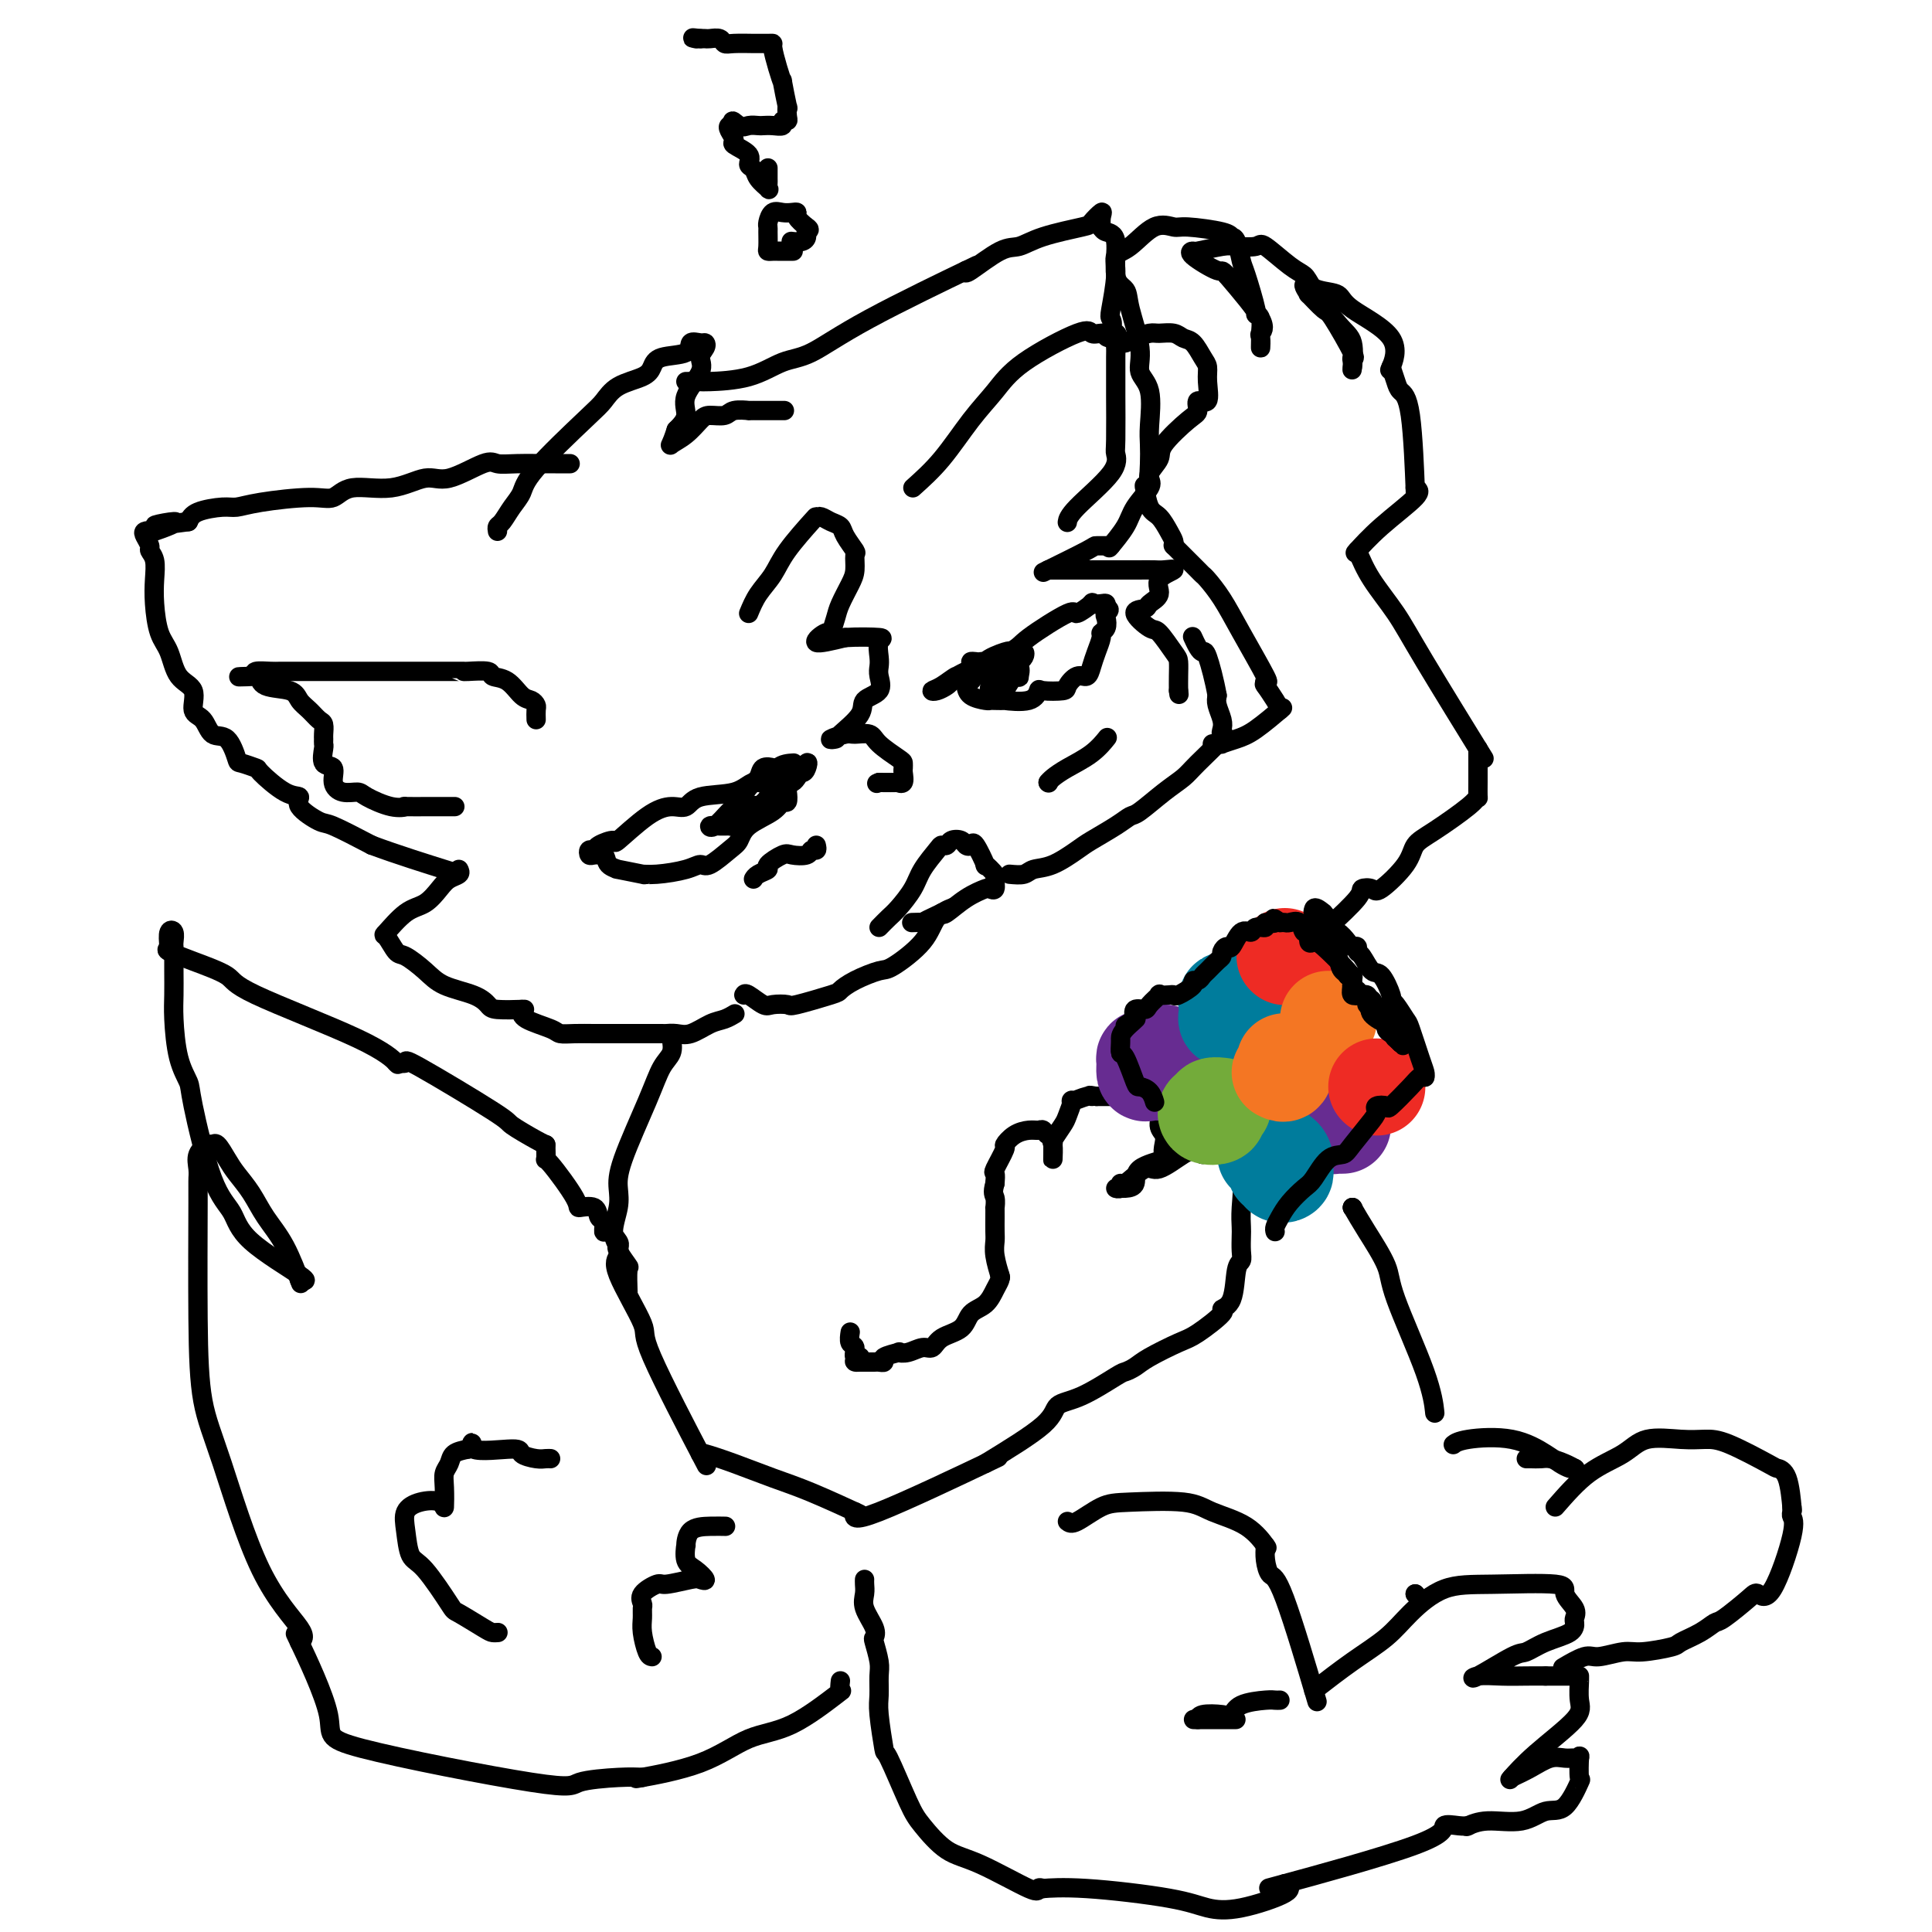 <svg viewBox='0 0 400 400' version='1.1' xmlns='http://www.w3.org/2000/svg' xmlns:xlink='http://www.w3.org/1999/xlink'><g fill='none' stroke='rgb(0,0,0)' stroke-width='4' stroke-linecap='round' stroke-linejoin='round'><path d='M116,96c0.896,0.000 1.793,0.000 2,0c0.207,-0.000 -0.275,-0.000 -1,0c-0.725,0.000 -1.693,0.001 -2,0c-0.307,-0.001 0.046,-0.003 0,0c-0.046,0.003 -0.490,0.013 -2,0c-1.510,-0.013 -4.085,-0.048 -6,0c-1.915,0.048 -3.170,0.179 -4,0c-0.830,-0.179 -1.237,-0.667 -3,0c-1.763,0.667 -4.884,2.488 -7,3c-2.116,0.512 -3.228,-0.284 -5,0c-1.772,0.284 -4.203,1.648 -7,2c-2.797,0.352 -5.960,-0.308 -8,0c-2.040,0.308 -2.956,1.585 -4,2c-1.044,0.415 -2.216,-0.030 -5,0c-2.784,0.030 -7.180,0.536 -10,1c-2.820,0.464 -4.065,0.887 -5,1c-0.935,0.113 -1.559,-0.085 -3,0c-1.441,0.085 -3.697,0.453 -5,1c-1.303,0.547 -1.651,1.274 -2,2'/><path d='M39,108c-12.361,1.736 -4.763,0.075 -3,0c1.763,-0.075 -2.308,1.437 -4,2c-1.692,0.563 -1.004,0.178 -1,0c0.004,-0.178 -0.675,-0.148 -1,0c-0.325,0.148 -0.297,0.415 0,1c0.297,0.585 0.864,1.487 1,2c0.136,0.513 -0.158,0.637 0,1c0.158,0.363 0.767,0.966 1,2c0.233,1.034 0.091,2.500 0,4c-0.091,1.500 -0.132,3.033 0,5c0.132,1.967 0.436,4.369 1,6c0.564,1.631 1.387,2.490 2,4c0.613,1.510 1.017,3.670 2,5c0.983,1.330 2.546,1.831 3,3c0.454,1.169 -0.200,3.007 0,4c0.200,0.993 1.256,1.141 2,2c0.744,0.859 1.178,2.430 2,3c0.822,0.570 2.034,0.139 3,1c0.966,0.861 1.686,3.016 2,4c0.314,0.984 0.222,0.798 1,1c0.778,0.202 2.425,0.791 3,1c0.575,0.209 0.077,0.039 1,1c0.923,0.961 3.268,3.053 5,4c1.732,0.947 2.851,0.748 3,1c0.149,0.252 -0.671,0.954 0,2c0.671,1.046 2.835,2.435 4,3c1.165,0.565 1.333,0.304 3,1c1.667,0.696 4.834,2.348 8,4'/><path d='M77,175c5.044,1.889 12.156,4.111 15,5c2.844,0.889 1.422,0.444 0,0'/><path d='M111,149c-0.019,-0.760 -0.038,-1.521 0,-2c0.038,-0.479 0.132,-0.677 0,-1c-0.132,-0.323 -0.491,-0.770 -1,-1c-0.509,-0.230 -1.170,-0.244 -2,-1c-0.830,-0.756 -1.830,-2.255 -3,-3c-1.170,-0.745 -2.510,-0.735 -3,-1c-0.490,-0.265 -0.130,-0.803 -1,-1c-0.870,-0.197 -2.971,-0.053 -4,0c-1.029,0.053 -0.986,0.014 -1,0c-0.014,-0.014 -0.086,-0.004 -1,0c-0.914,0.004 -2.670,0.001 -4,0c-1.330,-0.001 -2.235,-0.000 -3,0c-0.765,0.000 -1.388,0.000 -3,0c-1.612,-0.000 -4.211,-0.000 -6,0c-1.789,0.000 -2.769,0.000 -4,0c-1.231,-0.000 -2.714,-0.000 -4,0c-1.286,0.000 -2.373,0.000 -3,0c-0.627,-0.000 -0.792,-0.001 -2,0c-1.208,0.001 -3.459,0.003 -5,0c-1.541,-0.003 -2.372,-0.011 -3,0c-0.628,0.011 -1.054,0.041 -2,0c-0.946,-0.041 -2.413,-0.155 -3,0c-0.587,0.155 -0.293,0.577 0,1'/><path d='M53,140c-6.871,0.185 -2.049,0.147 0,0c2.049,-0.147 1.325,-0.402 1,0c-0.325,0.402 -0.252,1.460 1,2c1.252,0.540 3.684,0.563 5,1c1.316,0.437 1.515,1.287 2,2c0.485,0.713 1.254,1.290 2,2c0.746,0.710 1.468,1.553 2,2c0.532,0.447 0.875,0.499 1,1c0.125,0.501 0.031,1.452 0,2c-0.031,0.548 -0.001,0.694 0,1c0.001,0.306 -0.029,0.771 0,1c0.029,0.229 0.118,0.223 0,1c-0.118,0.777 -0.442,2.337 0,3c0.442,0.663 1.649,0.428 2,1c0.351,0.572 -0.153,1.951 0,3c0.153,1.049 0.964,1.770 2,2c1.036,0.230 2.298,-0.029 3,0c0.702,0.029 0.846,0.348 2,1c1.154,0.652 3.320,1.639 5,2c1.680,0.361 2.874,0.097 3,0c0.126,-0.097 -0.817,-0.026 0,0c0.817,0.026 3.394,0.007 5,0c1.606,-0.007 2.240,-0.002 3,0c0.760,0.002 1.646,0.001 2,0c0.354,-0.001 0.177,-0.000 0,0'/><path d='M103,110c-0.068,-0.382 -0.135,-0.763 0,-1c0.135,-0.237 0.473,-0.329 1,-1c0.527,-0.671 1.243,-1.922 2,-3c0.757,-1.078 1.554,-1.983 2,-3c0.446,-1.017 0.539,-2.145 3,-5c2.461,-2.855 7.289,-7.436 10,-10c2.711,-2.564 3.303,-3.111 4,-4c0.697,-0.889 1.497,-2.121 3,-3c1.503,-0.879 3.707,-1.406 5,-2c1.293,-0.594 1.674,-1.255 2,-2c0.326,-0.745 0.599,-1.573 2,-2c1.401,-0.427 3.932,-0.452 5,-1c1.068,-0.548 0.674,-1.619 1,-2c0.326,-0.381 1.373,-0.070 2,0c0.627,0.070 0.836,-0.099 1,0c0.164,0.099 0.284,0.466 0,1c-0.284,0.534 -0.971,1.234 -1,2c-0.029,0.766 0.600,1.597 0,3c-0.600,1.403 -2.431,3.378 -3,5c-0.569,1.622 0.123,2.892 0,4c-0.123,1.108 -1.062,2.054 -2,3'/><path d='M140,89c-1.139,3.541 -1.486,3.395 -1,3c0.486,-0.395 1.805,-1.038 3,-2c1.195,-0.962 2.265,-2.244 3,-3c0.735,-0.756 1.133,-0.987 2,-1c0.867,-0.013 2.201,0.193 3,0c0.799,-0.193 1.062,-0.784 2,-1c0.938,-0.216 2.550,-0.058 3,0c0.450,0.058 -0.261,0.016 0,0c0.261,-0.016 1.493,-0.004 3,0c1.507,0.004 3.288,0.001 4,0c0.712,-0.001 0.356,-0.001 0,0'/><path d='M142,79c1.236,-0.008 2.473,-0.016 3,0c0.527,0.016 0.345,0.054 2,0c1.655,-0.054 5.147,-0.202 8,-1c2.853,-0.798 5.065,-2.247 7,-3c1.935,-0.753 3.591,-0.810 6,-2c2.409,-1.190 5.572,-3.513 12,-7c6.428,-3.487 16.122,-8.139 20,-10c3.878,-1.861 1.939,-0.930 0,0'/><path d='M200,56c-0.160,0.435 -0.319,0.870 1,0c1.319,-0.870 4.117,-3.044 6,-4c1.883,-0.956 2.852,-0.695 4,-1c1.148,-0.305 2.476,-1.176 5,-2c2.524,-0.824 6.246,-1.600 8,-2c1.754,-0.400 1.542,-0.422 2,-1c0.458,-0.578 1.587,-1.712 2,-2c0.413,-0.288 0.111,0.269 0,1c-0.111,0.731 -0.032,1.638 0,2c0.032,0.362 0.016,0.181 0,0'/><path d='M228,47c0.181,0.389 0.362,0.778 1,1c0.638,0.222 1.734,0.278 2,2c0.266,1.722 -0.299,5.111 0,7c0.299,1.889 1.461,2.276 2,3c0.539,0.724 0.456,1.783 1,4c0.544,2.217 1.715,5.593 2,8c0.285,2.407 -0.316,3.844 0,5c0.316,1.156 1.548,2.029 2,4c0.452,1.971 0.124,5.040 0,7c-0.124,1.960 -0.043,2.810 0,4c0.043,1.190 0.049,2.718 0,4c-0.049,1.282 -0.154,2.316 0,3c0.154,0.684 0.566,1.018 0,2c-0.566,0.982 -2.110,2.614 -3,4c-0.890,1.386 -1.124,2.527 -2,4c-0.876,1.473 -2.393,3.278 -3,4c-0.607,0.722 -0.303,0.361 0,0'/><path d='M230,113c-1.280,0.006 -2.560,0.012 -3,0c-0.440,-0.012 -0.042,-0.042 -2,1c-1.958,1.042 -6.274,3.155 -8,4c-1.726,0.845 -0.863,0.423 0,0'/><path d='M217,118c0.639,-0.000 1.277,-0.000 2,0c0.723,0.000 1.529,0.000 3,0c1.471,-0.000 3.606,-0.001 6,0c2.394,0.001 5.046,0.005 7,0c1.954,-0.005 3.209,-0.020 4,0c0.791,0.020 1.119,0.075 2,0c0.881,-0.075 2.316,-0.279 2,0c-0.316,0.279 -2.382,1.042 -3,2c-0.618,0.958 0.212,2.110 0,3c-0.212,0.890 -1.467,1.517 -2,2c-0.533,0.483 -0.343,0.823 -1,1c-0.657,0.177 -2.162,0.192 -2,1c0.162,0.808 1.991,2.407 3,3c1.009,0.593 1.199,0.178 2,1c0.801,0.822 2.215,2.880 3,4c0.785,1.120 0.942,1.302 1,2c0.058,0.698 0.017,1.914 0,3c-0.017,1.086 -0.008,2.043 0,3'/><path d='M244,143c0.167,1.333 0.083,0.667 0,0'/><path d='M189,101c1.982,-1.776 3.963,-3.553 6,-6c2.037,-2.447 4.128,-5.566 6,-8c1.872,-2.434 3.525,-4.183 5,-6c1.475,-1.817 2.771,-3.703 6,-6c3.229,-2.297 8.392,-5.006 11,-6c2.608,-0.994 2.660,-0.274 3,0c0.340,0.274 0.967,0.100 2,0c1.033,-0.100 2.473,-0.128 3,0c0.527,0.128 0.141,0.412 0,1c-0.141,0.588 -0.038,1.482 0,2c0.038,0.518 0.009,0.662 0,2c-0.009,1.338 0.000,3.870 0,5c-0.000,1.130 -0.010,0.858 0,3c0.010,2.142 0.041,6.697 0,9c-0.041,2.303 -0.155,2.355 0,3c0.155,0.645 0.578,1.884 -1,4c-1.578,2.116 -5.155,5.108 -7,7c-1.845,1.892 -1.956,2.683 -2,3c-0.044,0.317 -0.022,0.158 0,0'/><path d='M95,180c0.184,0.348 0.367,0.696 0,1c-0.367,0.304 -1.286,0.566 -2,1c-0.714,0.434 -1.223,1.042 -2,2c-0.777,0.958 -1.824,2.268 -3,3c-1.176,0.732 -2.483,0.887 -4,2c-1.517,1.113 -3.245,3.182 -4,4c-0.755,0.818 -0.536,0.383 0,1c0.536,0.617 1.389,2.287 2,3c0.611,0.713 0.980,0.471 2,1c1.020,0.529 2.693,1.830 4,3c1.307,1.170 2.250,2.208 4,3c1.750,0.792 4.309,1.336 6,2c1.691,0.664 2.515,1.446 3,2c0.485,0.554 0.631,0.880 2,1c1.369,0.120 3.963,0.034 5,0c1.037,-0.034 0.519,-0.017 0,0'/><path d='M108,209c-0.100,0.649 -0.200,1.298 1,2c1.200,0.702 3.699,1.456 5,2c1.301,0.544 1.405,0.878 2,1c0.595,0.122 1.680,0.033 3,0c1.320,-0.033 2.876,-0.009 4,0c1.124,0.009 1.816,0.002 3,0c1.184,-0.002 2.858,-0.001 4,0c1.142,0.001 1.750,0.002 3,0c1.250,-0.002 3.143,-0.007 4,0c0.857,0.007 0.680,0.027 1,0c0.320,-0.027 1.137,-0.102 2,0c0.863,0.102 1.773,0.381 3,0c1.227,-0.381 2.772,-1.422 4,-2c1.228,-0.578 2.138,-0.694 3,-1c0.862,-0.306 1.675,-0.802 2,-1c0.325,-0.198 0.163,-0.099 0,0'/><path d='M164,158c0.298,-0.018 0.597,-0.036 0,0c-0.597,0.036 -2.089,0.127 -3,1c-0.911,0.873 -1.241,2.529 -2,3c-0.759,0.471 -1.949,-0.242 -3,0c-1.051,0.242 -1.965,1.440 -4,2c-2.035,0.560 -5.191,0.481 -7,1c-1.809,0.519 -2.272,1.637 -3,2c-0.728,0.363 -1.722,-0.030 -3,0c-1.278,0.030 -2.839,0.481 -5,2c-2.161,1.519 -4.922,4.105 -6,5c-1.078,0.895 -0.471,0.100 -1,0c-0.529,-0.100 -2.192,0.495 -3,1c-0.808,0.505 -0.761,0.920 -1,1c-0.239,0.080 -0.765,-0.174 -1,0c-0.235,0.174 -0.179,0.778 0,1c0.179,0.222 0.480,0.064 1,0c0.520,-0.064 1.260,-0.032 2,0'/><path d='M125,177c0.547,0.388 0.414,1.358 1,2c0.586,0.642 1.890,0.957 2,1c0.110,0.043 -0.974,-0.187 0,0c0.974,0.187 4.005,0.792 5,1c0.995,0.208 -0.045,0.020 0,0c0.045,-0.020 1.174,0.128 3,0c1.826,-0.128 4.349,-0.533 6,-1c1.651,-0.467 2.431,-0.996 3,-1c0.569,-0.004 0.926,0.515 2,0c1.074,-0.515 2.865,-2.065 4,-3c1.135,-0.935 1.614,-1.254 2,-2c0.386,-0.746 0.678,-1.920 2,-3c1.322,-1.080 3.674,-2.068 5,-3c1.326,-0.932 1.627,-1.808 2,-2c0.373,-0.192 0.820,0.302 1,0c0.180,-0.302 0.094,-1.399 0,-2c-0.094,-0.601 -0.196,-0.704 0,-1c0.196,-0.296 0.691,-0.783 1,-1c0.309,-0.217 0.431,-0.165 1,-1c0.569,-0.835 1.586,-2.558 2,-3c0.414,-0.442 0.227,0.395 0,1c-0.227,0.605 -0.494,0.977 -1,1c-0.506,0.023 -1.252,-0.301 -2,0c-0.748,0.301 -1.500,1.229 -2,2c-0.500,0.771 -0.750,1.386 -1,2'/><path d='M161,164c-1.275,1.483 -1.463,2.191 -2,3c-0.537,0.809 -1.425,1.719 -2,2c-0.575,0.281 -0.839,-0.068 -1,0c-0.161,0.068 -0.219,0.553 -1,1c-0.781,0.447 -2.285,0.854 -3,1c-0.715,0.146 -0.641,0.029 -1,0c-0.359,-0.029 -1.152,0.030 -2,0c-0.848,-0.030 -1.752,-0.147 -2,0c-0.248,0.147 0.161,0.559 1,0c0.839,-0.559 2.107,-2.091 3,-3c0.893,-0.909 1.410,-1.197 2,-2c0.590,-0.803 1.254,-2.123 2,-3c0.746,-0.877 1.573,-1.313 2,-2c0.427,-0.687 0.455,-1.627 1,-2c0.545,-0.373 1.608,-0.181 2,0c0.392,0.181 0.113,0.352 0,1c-0.113,0.648 -0.062,1.775 0,2c0.062,0.225 0.134,-0.451 0,0c-0.134,0.451 -0.473,2.029 -1,3c-0.527,0.971 -1.243,1.337 -2,2c-0.757,0.663 -1.557,1.625 -2,2c-0.443,0.375 -0.531,0.162 -1,0c-0.469,-0.162 -1.319,-0.274 -2,0c-0.681,0.274 -1.195,0.936 -1,1c0.195,0.064 1.097,-0.468 2,-1'/><path d='M153,169c-0.597,0.157 0.912,-1.450 2,-2c1.088,-0.550 1.756,-0.044 2,0c0.244,0.044 0.066,-0.373 0,0c-0.066,0.373 -0.019,1.535 0,2c0.019,0.465 0.009,0.232 0,0'/><path d='M202,137c-0.480,-0.049 -0.961,-0.098 -1,0c-0.039,0.098 0.363,0.341 0,1c-0.363,0.659 -1.493,1.732 -2,2c-0.507,0.268 -0.392,-0.271 -1,0c-0.608,0.271 -1.939,1.352 -3,2c-1.061,0.648 -1.851,0.863 -2,1c-0.149,0.137 0.342,0.195 1,0c0.658,-0.195 1.482,-0.643 2,-1c0.518,-0.357 0.728,-0.623 1,-1c0.272,-0.377 0.606,-0.866 3,-2c2.394,-1.134 6.850,-2.914 9,-4c2.150,-1.086 1.996,-1.478 4,-3c2.004,-1.522 6.165,-4.173 8,-5c1.835,-0.827 1.343,0.170 2,0c0.657,-0.170 2.463,-1.507 3,-2c0.537,-0.493 -0.196,-0.142 0,0c0.196,0.142 1.322,0.077 2,0c0.678,-0.077 0.908,-0.165 1,0c0.092,0.165 0.046,0.582 0,1'/><path d='M229,126c1.242,0.040 0.348,0.639 0,1c-0.348,0.361 -0.149,0.484 0,1c0.149,0.516 0.247,1.426 0,2c-0.247,0.574 -0.839,0.813 -1,1c-0.161,0.187 0.109,0.321 0,1c-0.109,0.679 -0.597,1.901 -1,3c-0.403,1.099 -0.721,2.074 -1,3c-0.279,0.926 -0.520,1.804 -1,2c-0.480,0.196 -1.200,-0.289 -2,0c-0.800,0.289 -1.681,1.353 -2,2c-0.319,0.647 -0.077,0.877 -1,1c-0.923,0.123 -3.012,0.138 -4,0c-0.988,-0.138 -0.874,-0.429 -1,0c-0.126,0.429 -0.493,1.579 -2,2c-1.507,0.421 -4.156,0.113 -5,0c-0.844,-0.113 0.117,-0.032 0,0c-0.117,0.032 -1.313,0.016 -2,0c-0.687,-0.016 -0.864,-0.033 -1,0c-0.136,0.033 -0.229,0.115 -1,0c-0.771,-0.115 -2.219,-0.426 -3,-1c-0.781,-0.574 -0.894,-1.410 -1,-2c-0.106,-0.590 -0.204,-0.934 0,-1c0.204,-0.066 0.710,0.147 1,0c0.290,-0.147 0.365,-0.653 1,-1c0.635,-0.347 1.830,-0.536 2,-1c0.170,-0.464 -0.685,-1.202 0,-2c0.685,-0.798 2.910,-1.657 4,-2c1.090,-0.343 1.045,-0.172 1,0'/><path d='M209,135c1.788,-0.916 1.760,-0.207 2,0c0.240,0.207 0.750,-0.088 1,0c0.250,0.088 0.242,0.560 0,1c-0.242,0.440 -0.716,0.850 -1,1c-0.284,0.150 -0.376,0.040 -1,0c-0.624,-0.040 -1.780,-0.011 -2,0c-0.220,0.011 0.495,0.003 0,0c-0.495,-0.003 -2.201,-0.001 -3,0c-0.799,0.001 -0.692,0.000 -1,0c-0.308,-0.000 -1.032,0.000 -1,0c0.032,-0.000 0.819,-0.001 1,0c0.181,0.001 -0.245,0.002 0,0c0.245,-0.002 1.162,-0.007 2,0c0.838,0.007 1.598,0.027 2,0c0.402,-0.027 0.446,-0.101 1,0c0.554,0.101 1.619,0.378 2,1c0.381,0.622 0.077,1.589 0,2c-0.077,0.411 0.072,0.265 0,0c-0.072,-0.265 -0.366,-0.648 -1,0c-0.634,0.648 -1.610,2.328 -2,3c-0.390,0.672 -0.195,0.336 0,0'/><path d='M208,143c-0.861,0.765 -1.514,0.179 -2,0c-0.486,-0.179 -0.806,0.049 -1,0c-0.194,-0.049 -0.262,-0.376 0,-1c0.262,-0.624 0.855,-1.546 1,-2c0.145,-0.454 -0.157,-0.439 0,-1c0.157,-0.561 0.774,-1.699 1,-2c0.226,-0.301 0.061,0.235 0,1c-0.061,0.765 -0.016,1.760 0,2c0.016,0.240 0.004,-0.276 0,0c-0.004,0.276 -0.001,1.344 0,2c0.001,0.656 0.000,0.902 0,1c-0.000,0.098 -0.000,0.049 0,0'/><path d='M182,192c0.700,-0.716 1.399,-1.431 2,-2c0.601,-0.569 1.102,-0.990 2,-2c0.898,-1.010 2.191,-2.609 3,-4c0.809,-1.391 1.133,-2.572 2,-4c0.867,-1.428 2.278,-3.101 3,-4c0.722,-0.899 0.757,-1.022 1,-1c0.243,0.022 0.695,0.189 1,0c0.305,-0.189 0.461,-0.734 1,-1c0.539,-0.266 1.459,-0.252 2,0c0.541,0.252 0.703,0.741 1,1c0.297,0.259 0.728,0.287 1,0c0.272,-0.287 0.384,-0.888 1,0c0.616,0.888 1.735,3.265 2,4c0.265,0.735 -0.325,-0.171 0,0c0.325,0.171 1.565,1.418 2,2c0.435,0.582 0.067,0.500 0,1c-0.067,0.500 0.168,1.581 0,2c-0.168,0.419 -0.738,0.176 -1,0c-0.262,-0.176 -0.214,-0.284 -1,0c-0.786,0.284 -2.404,0.961 -4,2c-1.596,1.039 -3.170,2.440 -4,3c-0.830,0.560 -0.915,0.280 -1,0'/><path d='M195,189c-2.640,1.226 -3.738,1.793 -4,2c-0.262,0.207 0.314,0.056 0,0c-0.314,-0.056 -1.518,-0.016 -2,0c-0.482,0.016 -0.241,0.008 0,0'/><path d='M154,206c0.120,-0.225 0.239,-0.451 1,0c0.761,0.451 2.162,1.578 3,2c0.838,0.422 1.112,0.139 2,0c0.888,-0.139 2.388,-0.134 3,0c0.612,0.134 0.335,0.396 2,0c1.665,-0.396 5.271,-1.451 7,-2c1.729,-0.549 1.580,-0.592 2,-1c0.420,-0.408 1.409,-1.180 3,-2c1.591,-0.820 3.782,-1.688 5,-2c1.218,-0.312 1.462,-0.070 3,-1c1.538,-0.930 4.371,-3.033 6,-5c1.629,-1.967 2.054,-3.799 3,-5c0.946,-1.201 2.413,-1.772 3,-2c0.587,-0.228 0.293,-0.114 0,0'/><path d='M209,181c1.126,0.104 2.252,0.209 3,0c0.748,-0.209 1.116,-0.731 2,-1c0.884,-0.269 2.282,-0.286 4,-1c1.718,-0.714 3.756,-2.125 5,-3c1.244,-0.875 1.693,-1.214 3,-2c1.307,-0.786 3.470,-2.020 5,-3c1.530,-0.980 2.427,-1.705 3,-2c0.573,-0.295 0.824,-0.160 2,-1c1.176,-0.840 3.278,-2.655 5,-4c1.722,-1.345 3.064,-2.219 4,-3c0.936,-0.781 1.467,-1.468 3,-3c1.533,-1.532 4.067,-3.909 5,-5c0.933,-1.091 0.264,-0.897 0,-1c-0.264,-0.103 -0.122,-0.502 0,-1c0.122,-0.498 0.225,-1.096 0,-2c-0.225,-0.904 -0.779,-2.116 -1,-3c-0.221,-0.884 -0.111,-1.442 0,-2'/><path d='M252,144c-0.559,-3.151 -1.456,-6.529 -2,-8c-0.544,-1.471 -0.733,-1.033 -1,-1c-0.267,0.033 -0.610,-0.337 -1,-1c-0.390,-0.663 -0.826,-1.618 -1,-2c-0.174,-0.382 -0.087,-0.191 0,0'/><path d='M139,215c0.174,1.054 0.347,2.109 0,3c-0.347,0.891 -1.216,1.619 -2,3c-0.784,1.381 -1.483,3.415 -3,7c-1.517,3.585 -3.853,8.719 -5,12c-1.147,3.281 -1.106,4.708 -1,6c0.106,1.292 0.276,2.449 0,4c-0.276,1.551 -0.997,3.494 -1,5c-0.003,1.506 0.714,2.573 1,3c0.286,0.427 0.143,0.213 0,0'/><path d='M128,258c0.157,0.682 0.314,1.363 0,2c-0.314,0.637 -1.098,1.229 0,4c1.098,2.771 4.078,7.722 5,10c0.922,2.278 -0.213,1.882 2,7c2.213,5.118 7.775,15.748 10,20c2.225,4.252 1.112,2.126 0,0'/><path d='M145,301c-0.060,-0.151 -0.120,-0.303 1,0c1.120,0.303 3.419,1.059 6,2c2.581,0.941 5.444,2.067 8,3c2.556,0.933 4.803,1.674 8,3c3.197,1.326 7.342,3.236 9,4c1.658,0.764 0.829,0.382 0,0'/><path d='M177,313c-0.333,1.111 -0.667,2.222 5,0c5.667,-2.222 17.333,-7.778 22,-10c4.667,-2.222 2.333,-1.111 0,0'/><path d='M204,303c4.830,-2.958 9.661,-5.916 12,-8c2.339,-2.084 2.188,-3.293 3,-4c0.812,-0.707 2.588,-0.912 5,-2c2.412,-1.088 5.461,-3.058 7,-4c1.539,-0.942 1.567,-0.855 2,-1c0.433,-0.145 1.270,-0.522 2,-1c0.730,-0.478 1.353,-1.056 3,-2c1.647,-0.944 4.319,-2.255 6,-3c1.681,-0.745 2.373,-0.924 4,-2c1.627,-1.076 4.191,-3.047 5,-4c0.809,-0.953 -0.137,-0.887 0,-1c0.137,-0.113 1.357,-0.404 2,-2c0.643,-1.596 0.708,-4.495 1,-6c0.292,-1.505 0.810,-1.614 1,-2c0.190,-0.386 0.053,-1.048 0,-2c-0.053,-0.952 -0.022,-2.195 0,-3c0.022,-0.805 0.037,-1.171 0,-2c-0.037,-0.829 -0.124,-2.121 0,-4c0.124,-1.879 0.459,-4.346 0,-6c-0.459,-1.654 -1.711,-2.495 -2,-3c-0.289,-0.505 0.384,-0.674 0,-1c-0.384,-0.326 -1.824,-0.807 -3,-1c-1.176,-0.193 -2.088,-0.096 -3,0'/><path d='M249,239c-1.873,-0.969 -2.555,-0.891 -4,0c-1.445,0.891 -3.654,2.596 -5,3c-1.346,0.404 -1.830,-0.495 -3,0c-1.170,0.495 -3.026,2.382 -4,3c-0.974,0.618 -1.066,-0.032 -1,0c0.066,0.032 0.289,0.745 0,1c-0.289,0.255 -1.092,0.051 -1,0c0.092,-0.051 1.079,0.051 2,0c0.921,-0.051 1.777,-0.254 2,-1c0.223,-0.746 -0.188,-2.034 1,-3c1.188,-0.966 3.974,-1.609 5,-2c1.026,-0.391 0.291,-0.531 0,-1c-0.291,-0.469 -0.140,-1.267 0,-2c0.140,-0.733 0.268,-1.402 0,-2c-0.268,-0.598 -0.932,-1.127 -1,-2c-0.068,-0.873 0.459,-2.090 0,-3c-0.459,-0.910 -1.903,-1.512 -3,-2c-1.097,-0.488 -1.846,-0.863 -2,-1c-0.154,-0.137 0.289,-0.037 0,0c-0.289,0.037 -1.309,0.010 -2,0c-0.691,-0.010 -1.055,-0.003 -2,0c-0.945,0.003 -2.473,0.001 -4,0'/><path d='M227,227c-2.227,-0.445 -1.294,-0.057 -1,0c0.294,0.057 -0.053,-0.219 -1,0c-0.947,0.219 -2.496,0.931 -3,1c-0.504,0.069 0.037,-0.507 0,0c-0.037,0.507 -0.651,2.095 -1,3c-0.349,0.905 -0.433,1.127 -1,2c-0.567,0.873 -1.616,2.398 -2,3c-0.384,0.602 -0.103,0.283 0,1c0.103,0.717 0.028,2.472 0,3c-0.028,0.528 -0.011,-0.169 0,-1c0.011,-0.831 0.014,-1.796 0,-2c-0.014,-0.204 -0.045,0.352 0,0c0.045,-0.352 0.165,-1.611 0,-2c-0.165,-0.389 -0.614,0.094 -1,0c-0.386,-0.094 -0.710,-0.764 -1,-1c-0.290,-0.236 -0.545,-0.039 -1,0c-0.455,0.039 -1.110,-0.080 -2,0c-0.890,0.080 -2.014,0.360 -3,1c-0.986,0.640 -1.833,1.641 -2,2c-0.167,0.359 0.347,0.076 0,1c-0.347,0.924 -1.555,3.057 -2,4c-0.445,0.943 -0.127,0.698 0,1c0.127,0.302 0.064,1.151 0,2'/><path d='M206,245c-0.619,2.099 -0.166,2.348 0,3c0.166,0.652 0.045,1.707 0,2c-0.045,0.293 -0.013,-0.177 0,0c0.013,0.177 0.007,1.001 0,2c-0.007,0.999 -0.016,2.174 0,3c0.016,0.826 0.056,1.304 0,2c-0.056,0.696 -0.207,1.610 0,3c0.207,1.390 0.774,3.254 1,4c0.226,0.746 0.113,0.373 0,0'/><path d='M207,264c0.075,0.277 0.149,0.553 0,1c-0.149,0.447 -0.523,1.064 -1,2c-0.477,0.936 -1.058,2.192 -2,3c-0.942,0.808 -2.243,1.168 -3,2c-0.757,0.832 -0.968,2.136 -2,3c-1.032,0.864 -2.884,1.290 -4,2c-1.116,0.710 -1.497,1.706 -2,2c-0.503,0.294 -1.127,-0.115 -2,0c-0.873,0.115 -1.995,0.752 -3,1c-1.005,0.248 -1.894,0.105 -2,0c-0.106,-0.105 0.572,-0.172 0,0c-0.572,0.172 -2.395,0.582 -3,1c-0.605,0.418 0.006,0.844 0,1c-0.006,0.156 -0.631,0.042 -1,0c-0.369,-0.042 -0.484,-0.011 -1,0c-0.516,0.011 -1.433,0.003 -2,0c-0.567,-0.003 -0.783,-0.002 -1,0'/><path d='M178,282c-2.255,0.207 -0.394,-0.775 0,-1c0.394,-0.225 -0.679,0.308 -1,0c-0.321,-0.308 0.110,-1.455 0,-2c-0.110,-0.545 -0.761,-0.486 -1,-1c-0.239,-0.514 -0.064,-1.600 0,-2c0.064,-0.400 0.018,-0.114 0,0c-0.018,0.114 -0.009,0.057 0,0'/></g>
<g fill='none' stroke='rgb(103,44,145)' stroke-width='20' stroke-linecap='round' stroke-linejoin='round'><path d='M240,222c-0.052,-0.004 -0.105,-0.007 0,0c0.105,0.007 0.367,0.026 0,0c-0.367,-0.026 -1.363,-0.097 -2,0c-0.637,0.097 -0.914,0.362 -1,0c-0.086,-0.362 0.018,-1.351 0,-2c-0.018,-0.649 -0.160,-0.958 0,-1c0.160,-0.042 0.620,0.185 1,0c0.380,-0.185 0.679,-0.781 1,-1c0.321,-0.219 0.663,-0.063 1,0c0.337,0.063 0.668,0.031 1,0'/><path d='M241,218c0.498,0.027 -0.258,0.595 0,1c0.258,0.405 1.531,0.648 2,1c0.469,0.352 0.134,0.815 0,1c-0.134,0.185 -0.067,0.093 0,0'/><path d='M278,233c-0.308,0.008 -0.616,0.016 -1,0c-0.384,-0.016 -0.845,-0.057 -1,0c-0.155,0.057 -0.003,0.211 0,0c0.003,-0.211 -0.144,-0.789 0,-1c0.144,-0.211 0.577,-0.057 1,0c0.423,0.057 0.835,0.016 1,0c0.165,-0.016 0.082,-0.008 0,0'/></g>
<g fill='none' stroke='rgb(0,124,156)' stroke-width='20' stroke-linecap='round' stroke-linejoin='round'><path d='M255,211c-0.421,0.061 -0.842,0.122 -1,0c-0.158,-0.122 -0.053,-0.426 0,-1c0.053,-0.574 0.053,-1.419 0,-2c-0.053,-0.581 -0.158,-0.898 0,-1c0.158,-0.102 0.578,0.011 1,0c0.422,-0.011 0.845,-0.147 1,0c0.155,0.147 0.042,0.578 0,1c-0.042,0.422 -0.012,0.835 0,1c0.012,0.165 0.006,0.083 0,0'/><path d='M262,239c0.226,0.024 0.453,0.048 1,0c0.547,-0.048 1.416,-0.167 2,0c0.584,0.167 0.885,0.620 1,1c0.115,0.380 0.046,0.686 0,1c-0.046,0.314 -0.069,0.634 0,1c0.069,0.366 0.228,0.778 0,1c-0.228,0.222 -0.845,0.255 -1,0c-0.155,-0.255 0.150,-0.800 0,-1c-0.150,-0.200 -0.757,-0.057 -1,0c-0.243,0.057 -0.121,0.029 0,0'/></g>
<g fill='none' stroke='rgb(115,171,58)' stroke-width='20' stroke-linecap='round' stroke-linejoin='round'><path d='M252,229c-0.058,0.318 -0.116,0.636 0,1c0.116,0.364 0.407,0.773 0,1c-0.407,0.227 -1.513,0.271 -2,0c-0.487,-0.271 -0.354,-0.857 0,-1c0.354,-0.143 0.930,0.158 1,0c0.070,-0.158 -0.366,-0.773 0,-1c0.366,-0.227 1.533,-0.065 2,0c0.467,0.065 0.233,0.032 0,0'/></g>
<g fill='none' stroke='rgb(244,118,35)' stroke-width='20' stroke-linecap='round' stroke-linejoin='round'><path d='M265,222c0.422,0.222 0.844,0.444 1,0c0.156,-0.444 0.044,-1.556 0,-2c-0.044,-0.444 -0.022,-0.222 0,0'/></g>
<g fill='none' stroke='rgb(238,43,36)' stroke-width='20' stroke-linecap='round' stroke-linejoin='round'><path d='M266,198c0.000,0.000 0.100,0.100 0.1,0.1'/></g>
<g fill='none' stroke='rgb(244,118,35)' stroke-width='20' stroke-linecap='round' stroke-linejoin='round'><path d='M275,211c0.000,0.000 0.100,0.100 0.1,0.1'/></g>
<g fill='none' stroke='rgb(238,43,36)' stroke-width='20' stroke-linecap='round' stroke-linejoin='round'><path d='M285,225c0.000,0.000 0.100,0.100 0.1,0.1'/></g>
<g fill='none' stroke='rgb(0,0,0)' stroke-width='4' stroke-linecap='round' stroke-linejoin='round'><path d='M264,255c-0.074,-0.265 -0.148,-0.530 0,-1c0.148,-0.470 0.517,-1.145 1,-2c0.483,-0.855 1.078,-1.888 2,-3c0.922,-1.112 2.170,-2.301 3,-3c0.830,-0.699 1.241,-0.908 2,-2c0.759,-1.092 1.864,-3.066 3,-4c1.136,-0.934 2.302,-0.828 3,-1c0.698,-0.172 0.926,-0.621 2,-2c1.074,-1.379 2.992,-3.686 4,-5c1.008,-1.314 1.107,-1.633 1,-2c-0.107,-0.367 -0.418,-0.782 0,-1c0.418,-0.218 1.566,-0.241 2,0c0.434,0.241 0.155,0.744 1,0c0.845,-0.744 2.814,-2.736 4,-4c1.186,-1.264 1.589,-1.802 2,-2c0.411,-0.198 0.832,-0.057 1,0c0.168,0.057 0.084,0.028 0,0'/><path d='M295,223c0.057,-0.255 0.114,-0.509 0,-1c-0.114,-0.491 -0.399,-1.217 -1,-3c-0.601,-1.783 -1.518,-4.621 -2,-6c-0.482,-1.379 -0.527,-1.298 -1,-2c-0.473,-0.702 -1.372,-2.185 -2,-3c-0.628,-0.815 -0.984,-0.961 -1,-1c-0.016,-0.039 0.307,0.029 0,-1c-0.307,-1.029 -1.244,-3.155 -2,-4c-0.756,-0.845 -1.330,-0.408 -2,-1c-0.670,-0.592 -1.435,-2.213 -2,-3c-0.565,-0.787 -0.928,-0.741 -1,-1c-0.072,-0.259 0.149,-0.824 0,-1c-0.149,-0.176 -0.666,0.037 -1,0c-0.334,-0.037 -0.485,-0.325 -1,-1c-0.515,-0.675 -1.395,-1.739 -2,-2c-0.605,-0.261 -0.935,0.281 -1,0c-0.065,-0.281 0.136,-1.383 0,-2c-0.136,-0.617 -0.610,-0.748 -1,-1c-0.390,-0.252 -0.695,-0.626 -1,-1'/><path d='M274,189c-2.311,-2.022 -2.089,-0.578 -2,0c0.089,0.578 0.044,0.289 0,0'/><path d='M272,189c-0.125,-0.195 -0.251,-0.390 0,0c0.251,0.390 0.878,1.365 1,2c0.122,0.635 -0.260,0.931 0,1c0.260,0.069 1.163,-0.089 2,1c0.837,1.089 1.609,3.424 2,5c0.391,1.576 0.401,2.392 1,3c0.599,0.608 1.786,1.009 2,2c0.214,0.991 -0.546,2.571 0,3c0.546,0.429 2.397,-0.293 3,0c0.603,0.293 -0.041,1.601 0,2c0.041,0.399 0.767,-0.111 1,0c0.233,0.111 -0.026,0.842 0,1c0.026,0.158 0.335,-0.256 1,0c0.665,0.256 1.684,1.182 2,2c0.316,0.818 -0.070,1.529 0,2c0.070,0.471 0.596,0.704 1,1c0.404,0.296 0.687,0.656 1,1c0.313,0.344 0.657,0.672 1,1'/><path d='M290,216c1.305,1.291 -0.432,-0.483 -1,-1c-0.568,-0.517 0.033,0.223 0,0c-0.033,-0.223 -0.701,-1.407 -1,-2c-0.299,-0.593 -0.230,-0.594 -1,-1c-0.770,-0.406 -2.378,-1.218 -3,-2c-0.622,-0.782 -0.257,-1.534 0,-2c0.257,-0.466 0.405,-0.645 0,-1c-0.405,-0.355 -1.363,-0.886 -2,-1c-0.637,-0.114 -0.954,0.190 -1,0c-0.046,-0.190 0.180,-0.874 0,-1c-0.180,-0.126 -0.767,0.306 -1,0c-0.233,-0.306 -0.114,-1.350 0,-2c0.114,-0.650 0.223,-0.906 0,-1c-0.223,-0.094 -0.778,-0.027 -1,0c-0.222,0.027 -0.111,0.013 0,0'/><path d='M279,202c0.514,0.109 1.028,0.217 0,-1c-1.028,-1.217 -3.599,-3.760 -5,-5c-1.401,-1.240 -1.631,-1.177 -2,-1c-0.369,0.177 -0.876,0.468 -1,0c-0.124,-0.468 0.136,-1.695 0,-2c-0.136,-0.305 -0.666,0.310 -1,0c-0.334,-0.310 -0.471,-1.547 -1,-2c-0.529,-0.453 -1.450,-0.122 -2,0c-0.550,0.122 -0.729,0.035 -1,0c-0.271,-0.035 -0.636,-0.017 -1,0'/><path d='M265,191c-2.263,-1.684 -0.920,-0.394 -1,0c-0.080,0.394 -1.582,-0.108 -2,0c-0.418,0.108 0.249,0.825 0,1c-0.249,0.175 -1.414,-0.192 -2,0c-0.586,0.192 -0.592,0.944 -1,1c-0.408,0.056 -1.219,-0.584 -2,0c-0.781,0.584 -1.532,2.393 -2,3c-0.468,0.607 -0.654,0.012 -1,0c-0.346,-0.012 -0.852,0.560 -1,1c-0.148,0.440 0.063,0.749 0,1c-0.063,0.251 -0.400,0.445 -1,1c-0.600,0.555 -1.465,1.471 -2,2c-0.535,0.529 -0.742,0.671 -1,1c-0.258,0.329 -0.566,0.845 -1,1c-0.434,0.155 -0.994,-0.050 -1,0c-0.006,0.050 0.540,0.353 0,1c-0.540,0.647 -2.167,1.636 -3,2c-0.833,0.364 -0.871,0.104 -1,0c-0.129,-0.104 -0.348,-0.052 -1,0c-0.652,0.052 -1.737,0.103 -2,0c-0.263,-0.103 0.297,-0.362 0,0c-0.297,0.362 -1.451,1.344 -2,2c-0.549,0.656 -0.494,0.984 -1,1c-0.506,0.016 -1.573,-0.281 -2,0c-0.427,0.281 -0.213,1.141 0,2'/><path d='M235,211c-4.536,3.003 -0.876,0.511 0,0c0.876,-0.511 -1.031,0.958 -2,2c-0.969,1.042 -0.999,1.656 -1,2c-0.001,0.344 0.026,0.417 0,1c-0.026,0.583 -0.106,1.675 0,2c0.106,0.325 0.396,-0.116 1,1c0.604,1.116 1.521,3.788 2,5c0.479,1.212 0.520,0.964 1,1c0.480,0.036 1.398,0.356 2,1c0.602,0.644 0.886,1.613 1,2c0.114,0.387 0.057,0.194 0,0'/><path d='M251,154c0.915,-0.023 1.829,-0.045 2,0c0.171,0.045 -0.402,0.159 0,0c0.402,-0.159 1.778,-0.589 3,-1c1.222,-0.411 2.291,-0.803 4,-2c1.709,-1.197 4.060,-3.199 5,-4c0.940,-0.801 0.470,-0.400 0,0'/><path d='M265,147c-0.200,-0.511 -0.400,-1.022 -1,-2c-0.600,-0.978 -1.600,-2.422 -2,-3c-0.400,-0.578 -0.200,-0.289 0,0'/><path d='M262,142c-0.125,-0.534 -0.250,-1.068 0,-1c0.250,0.068 0.876,0.736 0,-1c-0.876,-1.736 -3.255,-5.878 -5,-9c-1.745,-3.122 -2.856,-5.225 -4,-7c-1.144,-1.775 -2.320,-3.221 -3,-4c-0.680,-0.779 -0.866,-0.892 -1,-1c-0.134,-0.108 -0.218,-0.211 -1,-1c-0.782,-0.789 -2.261,-2.263 -3,-3c-0.739,-0.737 -0.737,-0.737 -1,-1c-0.263,-0.263 -0.789,-0.789 -1,-1c-0.211,-0.211 -0.105,-0.105 0,0'/><path d='M243,113c0.067,-0.279 0.133,-0.559 0,-1c-0.133,-0.441 -0.467,-1.044 -1,-2c-0.533,-0.956 -1.267,-2.267 -2,-3c-0.733,-0.733 -1.467,-0.890 -2,-2c-0.533,-1.110 -0.867,-3.174 -1,-4c-0.133,-0.826 -0.067,-0.413 0,0'/><path d='M237,101c0.485,-0.273 0.970,-0.546 1,-1c0.030,-0.454 -0.394,-1.090 0,-2c0.394,-0.910 1.606,-2.095 2,-3c0.394,-0.905 -0.030,-1.532 1,-3c1.030,-1.468 3.516,-3.779 5,-5c1.484,-1.221 1.968,-1.353 2,-2c0.032,-0.647 -0.386,-1.810 0,-2c0.386,-0.190 1.576,0.594 2,0c0.424,-0.594 0.083,-2.564 0,-4c-0.083,-1.436 0.092,-2.336 0,-3c-0.092,-0.664 -0.451,-1.092 -1,-2c-0.549,-0.908 -1.287,-2.297 -2,-3c-0.713,-0.703 -1.402,-0.722 -2,-1c-0.598,-0.278 -1.106,-0.817 -2,-1c-0.894,-0.183 -2.176,-0.011 -3,0c-0.824,0.011 -1.192,-0.140 -2,0c-0.808,0.140 -2.058,0.570 -3,1c-0.942,0.430 -1.576,0.861 -2,1c-0.424,0.139 -0.640,-0.014 -1,0c-0.360,0.014 -0.866,0.196 -1,0c-0.134,-0.196 0.105,-0.770 0,-1c-0.105,-0.230 -0.552,-0.115 -1,0'/><path d='M230,70c-2.016,-0.183 -0.556,-1.142 0,-2c0.556,-0.858 0.209,-1.617 0,-2c-0.209,-0.383 -0.279,-0.391 0,-2c0.279,-1.609 0.908,-4.819 1,-7c0.092,-2.181 -0.353,-3.331 0,-4c0.353,-0.669 1.502,-0.856 3,-2c1.498,-1.144 3.343,-3.245 5,-4c1.657,-0.755 3.126,-0.164 4,0c0.874,0.164 1.152,-0.100 3,0c1.848,0.100 5.268,0.563 7,1c1.732,0.437 1.778,0.846 2,1c0.222,0.154 0.619,0.051 1,1c0.381,0.949 0.747,2.949 1,4c0.253,1.051 0.393,1.154 1,3c0.607,1.846 1.679,5.436 2,7c0.321,1.564 -0.110,1.101 0,1c0.110,-0.101 0.761,0.161 1,1c0.239,0.839 0.064,2.257 0,3c-0.064,0.743 -0.019,0.813 0,1c0.019,0.187 0.010,0.490 0,1c-0.010,0.510 -0.022,1.225 0,1c0.022,-0.225 0.078,-1.390 0,-2c-0.078,-0.610 -0.290,-0.664 0,-1c0.290,-0.336 1.083,-0.953 0,-3c-1.083,-2.047 -4.041,-5.523 -7,-9'/><path d='M254,57c-1.232,-1.454 -0.811,-0.589 -2,-1c-1.189,-0.411 -3.989,-2.096 -5,-3c-1.011,-0.904 -0.232,-1.026 0,-1c0.232,0.026 -0.082,0.199 1,0c1.082,-0.199 3.560,-0.772 5,-1c1.440,-0.228 1.843,-0.111 3,0c1.157,0.111 3.070,0.217 4,0c0.930,-0.217 0.878,-0.756 2,0c1.122,0.756 3.418,2.808 5,4c1.582,1.192 2.448,1.525 3,2c0.552,0.475 0.789,1.091 2,3c1.211,1.909 3.397,5.110 5,7c1.603,1.890 2.624,2.471 3,4c0.376,1.529 0.107,4.008 0,5c-0.107,0.992 -0.054,0.496 0,0'/><path d='M280,76c0.030,-0.285 0.060,-0.571 0,-1c-0.060,-0.429 -0.210,-1.003 0,-1c0.210,0.003 0.780,0.581 0,-1c-0.780,-1.581 -2.908,-5.322 -4,-7c-1.092,-1.678 -1.147,-1.294 -2,-2c-0.853,-0.706 -2.505,-2.503 -3,-3c-0.495,-0.497 0.168,0.304 0,0c-0.168,-0.304 -1.167,-1.715 -1,-2c0.167,-0.285 1.502,0.555 3,1c1.498,0.445 3.161,0.495 4,1c0.839,0.505 0.854,1.465 3,3c2.146,1.535 6.424,3.644 8,6c1.576,2.356 0.450,4.959 0,6c-0.450,1.041 -0.225,0.521 0,0'/><path d='M288,76c0.362,1.073 0.724,2.147 1,3c0.276,0.853 0.466,1.486 1,2c0.534,0.514 1.413,0.907 2,5c0.587,4.093 0.882,11.884 1,15c0.118,3.116 0.059,1.558 0,0'/><path d='M293,101c0.643,0.315 1.286,0.631 0,2c-1.286,1.369 -4.500,3.792 -7,6c-2.500,2.208 -4.286,4.202 -5,5c-0.714,0.798 -0.357,0.399 0,0'/><path d='M281,114c0.796,1.903 1.592,3.805 3,6c1.408,2.195 3.429,4.681 5,7c1.571,2.319 2.692,4.470 6,10c3.308,5.530 8.802,14.437 11,18c2.198,3.563 1.099,1.781 0,0'/><path d='M306,155c-0.000,0.783 -0.000,1.566 0,2c0.000,0.434 0.000,0.518 0,1c-0.000,0.482 -0.002,1.362 0,2c0.002,0.638 0.006,1.035 0,2c-0.006,0.965 -0.022,2.498 0,3c0.022,0.502 0.084,-0.027 0,0c-0.084,0.027 -0.313,0.611 -2,2c-1.687,1.389 -4.832,3.584 -7,5c-2.168,1.416 -3.359,2.053 -4,3c-0.641,0.947 -0.731,2.204 -2,4c-1.269,1.796 -3.718,4.132 -5,5c-1.282,0.868 -1.399,0.269 -2,0c-0.601,-0.269 -1.687,-0.206 -2,0c-0.313,0.206 0.146,0.555 -1,2c-1.146,1.445 -3.899,3.984 -5,5c-1.101,1.016 -0.551,0.508 0,0'/><path d='M280,250c0.000,0.000 0.100,0.100 0.1,0.1'/><path d='M280,250c0.000,0.000 0.100,0.100 0.1,0.1'/><path d='M280,250c0.831,1.428 1.662,2.856 3,5c1.338,2.144 3.182,5.003 4,7c0.818,1.997 0.611,3.133 2,7c1.389,3.867 4.374,10.464 6,15c1.626,4.536 1.893,7.010 2,8c0.107,0.990 0.053,0.495 0,0'/><path d='M221,315c0.381,0.313 0.763,0.625 2,0c1.237,-0.625 3.331,-2.188 5,-3c1.669,-0.812 2.914,-0.872 6,-1c3.086,-0.128 8.015,-0.324 11,0c2.985,0.324 4.027,1.169 6,2c1.973,0.831 4.877,1.647 7,3c2.123,1.353 3.464,3.244 4,4c0.536,0.756 0.268,0.378 0,0'/><path d='M262,320c-0.070,0.928 -0.140,1.856 0,3c0.140,1.144 0.491,2.502 1,3c0.509,0.498 1.175,0.134 3,5c1.825,4.866 4.807,14.962 6,19c1.193,4.038 0.596,2.019 0,0'/><path d='M272,350c2.698,-2.083 5.395,-4.165 8,-6c2.605,-1.835 5.116,-3.421 7,-5c1.884,-1.579 3.140,-3.150 5,-5c1.860,-1.850 4.324,-3.978 7,-5c2.676,-1.022 5.565,-0.936 10,-1c4.435,-0.064 10.418,-0.278 13,0c2.582,0.278 1.764,1.047 2,2c0.236,0.953 1.526,2.089 2,3c0.474,0.911 0.131,1.597 0,2c-0.131,0.403 -0.050,0.525 0,1c0.050,0.475 0.069,1.305 -1,2c-1.069,0.695 -3.225,1.254 -5,2c-1.775,0.746 -3.169,1.678 -4,2c-0.831,0.322 -1.101,0.034 -3,1c-1.899,0.966 -5.429,3.187 -7,4c-1.571,0.813 -1.184,0.218 0,0c1.184,-0.218 3.165,-0.059 5,0c1.835,0.059 3.524,0.017 5,0c1.476,-0.017 2.738,-0.008 4,0'/><path d='M320,347c2.392,-0.000 1.372,-0.002 2,0c0.628,0.002 2.903,0.006 4,0c1.097,-0.006 1.015,-0.022 1,0c-0.015,0.022 0.037,0.084 0,1c-0.037,0.916 -0.165,2.688 0,4c0.165,1.312 0.621,2.166 -1,4c-1.621,1.834 -5.321,4.648 -8,7c-2.679,2.352 -4.337,4.244 -5,5c-0.663,0.756 -0.332,0.378 0,0'/><path d='M313,368c1.315,-0.618 2.629,-1.236 4,-2c1.371,-0.764 2.798,-1.673 4,-2c1.202,-0.327 2.178,-0.072 3,0c0.822,0.072 1.490,-0.038 2,0c0.510,0.038 0.860,0.225 1,0c0.140,-0.225 0.068,-0.861 0,0c-0.068,0.861 -0.132,3.219 0,4c0.132,0.781 0.462,-0.016 0,1c-0.462,1.016 -1.714,3.845 -3,5c-1.286,1.155 -2.604,0.635 -4,1c-1.396,0.365 -2.869,1.613 -5,2c-2.131,0.387 -4.920,-0.088 -7,0c-2.080,0.088 -3.451,0.739 -4,1c-0.549,0.261 -0.274,0.130 0,0'/><path d='M304,378c-0.472,0.057 -0.944,0.115 -2,0c-1.056,-0.115 -2.695,-0.402 -3,0c-0.305,0.402 0.726,1.493 -6,4c-6.726,2.507 -21.207,6.431 -27,8c-5.793,1.569 -2.896,0.785 0,0'/><path d='M266,390c0.840,0.517 1.680,1.035 0,2c-1.680,0.965 -5.880,2.378 -9,3c-3.120,0.622 -5.159,0.454 -7,0c-1.841,-0.454 -3.483,-1.194 -8,-2c-4.517,-0.806 -11.908,-1.679 -17,-2c-5.092,-0.321 -7.883,-0.092 -9,0c-1.117,0.092 -0.558,0.046 0,0'/><path d='M216,391c-0.452,-0.137 -0.905,-0.273 -1,0c-0.095,0.273 0.167,0.957 -2,0c-2.167,-0.957 -6.763,-3.554 -10,-5c-3.237,-1.446 -5.115,-1.740 -7,-3c-1.885,-1.260 -3.777,-3.485 -5,-5c-1.223,-1.515 -1.778,-2.319 -3,-5c-1.222,-2.681 -3.112,-7.239 -4,-9c-0.888,-1.761 -0.773,-0.724 -1,-2c-0.227,-1.276 -0.797,-4.864 -1,-7c-0.203,-2.136 -0.041,-2.820 0,-4c0.041,-1.180 -0.040,-2.856 0,-4c0.040,-1.144 0.199,-1.755 0,-3c-0.199,-1.245 -0.757,-3.124 -1,-4c-0.243,-0.876 -0.170,-0.749 0,-1c0.170,-0.251 0.438,-0.880 0,-2c-0.438,-1.120 -1.581,-2.731 -2,-4c-0.419,-1.269 -0.112,-2.196 0,-3c0.112,-0.804 0.030,-1.486 0,-2c-0.030,-0.514 -0.009,-0.861 0,-1c0.009,-0.139 0.004,-0.069 0,0'/><path d='M316,302c0.237,-0.006 0.474,-0.012 1,0c0.526,0.012 1.343,0.042 2,0c0.657,-0.042 1.156,-0.156 2,0c0.844,0.156 2.035,0.580 3,1c0.965,0.420 1.704,0.834 2,1c0.296,0.166 0.148,0.083 0,0'/><path d='M326,304c-0.248,0.076 -0.496,0.153 -1,0c-0.504,-0.153 -1.263,-0.535 -2,-1c-0.737,-0.465 -1.452,-1.014 -3,-2c-1.548,-0.986 -3.930,-2.409 -7,-3c-3.070,-0.591 -6.826,-0.352 -9,0c-2.174,0.352 -2.764,0.815 -3,1c-0.236,0.185 -0.118,0.093 0,0'/><path d='M322,312c2.270,-2.597 4.540,-5.193 7,-7c2.460,-1.807 5.112,-2.824 7,-4c1.888,-1.176 3.014,-2.511 5,-3c1.986,-0.489 4.832,-0.131 7,0c2.168,0.131 3.659,0.037 5,0c1.341,-0.037 2.531,-0.016 5,1c2.469,1.016 6.217,3.026 8,4c1.783,0.974 1.602,0.910 2,1c0.398,0.090 1.376,0.332 2,2c0.624,1.668 0.892,4.762 1,6c0.108,1.238 0.054,0.619 0,0'/><path d='M371,312c0.026,0.344 0.053,0.687 0,1c-0.053,0.313 -0.185,0.595 0,1c0.185,0.405 0.687,0.932 0,4c-0.687,3.068 -2.564,8.677 -4,11c-1.436,2.323 -2.431,1.360 -3,1c-0.569,-0.360 -0.713,-0.118 -2,1c-1.287,1.118 -3.716,3.111 -5,4c-1.284,0.889 -1.421,0.673 -2,1c-0.579,0.327 -1.598,1.197 -3,2c-1.402,0.803 -3.188,1.540 -4,2c-0.812,0.460 -0.652,0.643 -2,1c-1.348,0.357 -4.204,0.888 -6,1c-1.796,0.112 -2.531,-0.194 -4,0c-1.469,0.194 -3.672,0.887 -5,1c-1.328,0.113 -1.781,-0.354 -3,0c-1.219,0.354 -3.206,1.530 -4,2c-0.794,0.470 -0.397,0.235 0,0'/><path d='M174,348c-0.102,0.899 -0.203,1.798 0,2c0.203,0.202 0.711,-0.292 -1,1c-1.711,1.292 -5.641,4.371 -9,6c-3.359,1.629 -6.148,1.808 -9,3c-2.852,1.192 -5.768,3.398 -10,5c-4.232,1.602 -9.781,2.601 -12,3c-2.219,0.399 -1.110,0.200 0,0'/><path d='M133,368c-1.238,-0.063 -2.476,-0.126 -5,0c-2.524,0.126 -6.334,0.441 -8,1c-1.666,0.559 -1.187,1.363 -10,0c-8.813,-1.363 -26.919,-4.891 -35,-7c-8.081,-2.109 -6.137,-2.799 -7,-7c-0.863,-4.201 -4.532,-11.915 -6,-15c-1.468,-3.085 -0.734,-1.543 0,0'/><path d='M62,340c0.694,-0.495 1.387,-0.989 0,-3c-1.387,-2.011 -4.855,-5.538 -8,-12c-3.145,-6.462 -5.967,-15.860 -8,-22c-2.033,-6.140 -3.276,-9.023 -4,-13c-0.724,-3.977 -0.928,-9.047 -1,-17c-0.072,-7.953 -0.013,-18.790 0,-24c0.013,-5.210 -0.022,-4.793 0,-5c0.022,-0.207 0.099,-1.039 0,-2c-0.099,-0.961 -0.374,-2.052 0,-3c0.374,-0.948 1.398,-1.752 2,-2c0.602,-0.248 0.783,0.060 1,0c0.217,-0.060 0.469,-0.489 1,0c0.531,0.489 1.342,1.894 2,3c0.658,1.106 1.165,1.912 2,3c0.835,1.088 2.000,2.457 3,4c1.000,1.543 1.835,3.259 3,5c1.165,1.741 2.660,3.507 4,6c1.340,2.493 2.526,5.712 3,7c0.474,1.288 0.237,0.644 0,0'/><path d='M62,265c1.035,0.215 2.070,0.429 0,-1c-2.070,-1.429 -7.247,-4.503 -10,-7c-2.753,-2.497 -3.084,-4.418 -4,-6c-0.916,-1.582 -2.417,-2.825 -4,-7c-1.583,-4.175 -3.247,-11.284 -4,-15c-0.753,-3.716 -0.594,-4.040 -1,-5c-0.406,-0.960 -1.377,-2.555 -2,-5c-0.623,-2.445 -0.899,-5.741 -1,-8c-0.101,-2.259 -0.027,-3.483 0,-5c0.027,-1.517 0.008,-3.328 0,-5c-0.008,-1.672 -0.006,-3.207 0,-4c0.006,-0.793 0.015,-0.845 0,-1c-0.015,-0.155 -0.056,-0.413 0,-1c0.056,-0.587 0.207,-1.504 0,-2c-0.207,-0.496 -0.774,-0.570 -1,0c-0.226,0.570 -0.113,1.785 0,3'/><path d='M35,196c-0.348,0.610 -0.720,0.633 0,1c0.720,0.367 2.530,1.076 5,2c2.470,0.924 5.601,2.063 7,3c1.399,0.938 1.066,1.674 6,4c4.934,2.326 15.136,6.242 21,9c5.864,2.758 7.390,4.360 8,5c0.610,0.640 0.305,0.320 0,0'/><path d='M82,220c0.938,0.141 1.876,0.283 2,0c0.124,-0.283 -0.566,-0.990 3,1c3.566,1.990 11.386,6.677 15,9c3.614,2.323 3.020,2.282 4,3c0.980,0.718 3.533,2.193 5,3c1.467,0.807 1.848,0.945 2,1c0.152,0.055 0.076,0.028 0,0'/><path d='M113,237c0.036,1.350 0.073,2.700 0,3c-0.073,0.300 -0.255,-0.448 1,1c1.255,1.448 3.948,5.094 5,7c1.052,1.906 0.463,2.074 1,2c0.537,-0.074 2.198,-0.390 3,0c0.802,0.390 0.744,1.484 1,2c0.256,0.516 0.826,0.453 1,1c0.174,0.547 -0.046,1.702 0,2c0.046,0.298 0.360,-0.263 1,0c0.640,0.263 1.608,1.348 2,2c0.392,0.652 0.210,0.869 0,1c-0.210,0.131 -0.449,0.176 0,1c0.449,0.824 1.584,2.427 2,3c0.416,0.573 0.112,0.116 0,1c-0.112,0.884 -0.032,3.110 0,4c0.032,0.890 0.016,0.445 0,0'/><path d='M103,338c0.091,-0.007 0.183,-0.013 0,0c-0.183,0.013 -0.639,0.046 -1,0c-0.361,-0.046 -0.625,-0.170 -2,-1c-1.375,-0.830 -3.860,-2.367 -5,-3c-1.140,-0.633 -0.934,-0.361 -2,-2c-1.066,-1.639 -3.402,-5.189 -5,-7c-1.598,-1.811 -2.456,-1.885 -3,-3c-0.544,-1.115 -0.773,-3.272 -1,-5c-0.227,-1.728 -0.453,-3.025 0,-4c0.453,-0.975 1.585,-1.626 3,-2c1.415,-0.374 3.115,-0.470 4,0c0.885,0.470 0.957,1.506 1,1c0.043,-0.506 0.059,-2.556 0,-4c-0.059,-1.444 -0.191,-2.284 0,-3c0.191,-0.716 0.705,-1.308 1,-2c0.295,-0.692 0.370,-1.483 1,-2c0.630,-0.517 1.815,-0.758 3,-1'/><path d='M97,300c1.774,-2.618 -0.293,-0.663 1,0c1.293,0.663 5.944,0.034 8,0c2.056,-0.034 1.518,0.527 2,1c0.482,0.473 1.985,0.859 3,1c1.015,0.141 1.543,0.038 2,0c0.457,-0.038 0.845,-0.011 1,0c0.155,0.011 0.078,0.005 0,0'/><path d='M135,343c-0.309,-0.046 -0.618,-0.092 -1,-1c-0.382,-0.908 -0.837,-2.680 -1,-4c-0.163,-1.320 -0.033,-2.190 0,-3c0.033,-0.810 -0.030,-1.561 0,-2c0.030,-0.439 0.155,-0.566 0,-1c-0.155,-0.434 -0.589,-1.174 0,-2c0.589,-0.826 2.202,-1.736 3,-2c0.798,-0.264 0.783,0.119 2,0c1.217,-0.119 3.667,-0.740 5,-1c1.333,-0.260 1.548,-0.159 2,0c0.452,0.159 1.140,0.375 1,0c-0.140,-0.375 -1.109,-1.340 -2,-2c-0.891,-0.660 -1.705,-1.014 -2,-2c-0.295,-0.986 -0.072,-2.604 0,-3c0.072,-0.396 -0.008,0.430 0,0c0.008,-0.430 0.105,-2.115 1,-3c0.895,-0.885 2.587,-0.969 4,-1c1.413,-0.031 2.547,-0.009 3,0c0.453,0.009 0.227,0.004 0,0'/><path d='M265,352c-0.334,0.014 -0.668,0.028 -1,0c-0.332,-0.028 -0.663,-0.100 -2,0c-1.337,0.100 -3.679,0.370 -5,1c-1.321,0.630 -1.622,1.619 -2,2c-0.378,0.381 -0.833,0.154 -2,0c-1.167,-0.154 -3.045,-0.234 -4,0c-0.955,0.234 -0.987,0.781 -1,1c-0.013,0.219 -0.006,0.109 0,0'/><path d='M248,356c-0.778,0.000 -1.556,0.000 0,0c1.556,0.000 5.444,0.000 7,0c1.556,-0.000 0.778,0.000 0,0'/><path d='M293,330c0.000,0.000 0.100,0.100 0.1,0.1'/><path d='M293,330c0.000,0.000 0.100,0.100 0.1,0.1'/><path d='M164,52c0.202,0.000 0.404,0.000 0,0c-0.404,-0.000 -1.415,-0.001 -2,0c-0.585,0.001 -0.745,0.004 -1,0c-0.255,-0.004 -0.604,-0.015 -1,0c-0.396,0.015 -0.839,0.055 -1,0c-0.161,-0.055 -0.041,-0.204 0,-1c0.041,-0.796 0.003,-2.238 0,-3c-0.003,-0.762 0.030,-0.845 0,-1c-0.030,-0.155 -0.123,-0.382 0,-1c0.123,-0.618 0.462,-1.628 1,-2c0.538,-0.372 1.274,-0.108 2,0c0.726,0.108 1.442,0.060 2,0c0.558,-0.060 0.958,-0.132 1,0c0.042,0.132 -0.274,0.466 0,1c0.274,0.534 1.137,1.267 2,2'/><path d='M167,47c1.075,0.646 0.263,0.762 0,1c-0.263,0.238 0.022,0.600 0,1c-0.022,0.400 -0.352,0.838 -1,1c-0.648,0.162 -1.614,0.046 -2,0c-0.386,-0.046 -0.193,-0.023 0,0'/><path d='M159,35c0.001,-0.203 0.002,-0.407 0,0c-0.002,0.407 -0.007,1.424 0,2c0.007,0.576 0.028,0.712 0,1c-0.028,0.288 -0.103,0.730 0,1c0.103,0.270 0.385,0.368 0,0c-0.385,-0.368 -1.435,-1.202 -2,-2c-0.565,-0.798 -0.644,-1.561 -1,-2c-0.356,-0.439 -0.989,-0.555 -1,-1c-0.011,-0.445 0.599,-1.219 0,-2c-0.599,-0.781 -2.406,-1.568 -3,-2c-0.594,-0.432 0.026,-0.507 0,-1c-0.026,-0.493 -0.699,-1.402 -1,-2c-0.301,-0.598 -0.229,-0.885 0,-1c0.229,-0.115 0.614,-0.057 1,0'/><path d='M152,26c-0.948,-1.856 0.182,-0.498 1,0c0.818,0.498 1.323,0.134 2,0c0.677,-0.134 1.525,-0.040 2,0c0.475,0.040 0.576,0.025 1,0c0.424,-0.025 1.171,-0.061 2,0c0.829,0.061 1.738,0.218 2,0c0.262,-0.218 -0.125,-0.810 0,-1c0.125,-0.190 0.762,0.021 1,0c0.238,-0.021 0.079,-0.273 0,-1c-0.079,-0.727 -0.076,-1.929 0,-2c0.076,-0.071 0.227,0.990 0,0c-0.227,-0.990 -0.831,-4.031 -1,-5c-0.169,-0.969 0.096,0.133 0,0c-0.096,-0.133 -0.555,-1.500 -1,-3c-0.445,-1.500 -0.876,-3.134 -1,-4c-0.124,-0.866 0.059,-0.964 0,-1c-0.059,-0.036 -0.359,-0.009 -1,0c-0.641,0.009 -1.624,-0.001 -2,0c-0.376,0.001 -0.146,0.014 -1,0c-0.854,-0.014 -2.792,-0.056 -4,0c-1.208,0.056 -1.686,0.211 -2,0c-0.314,-0.211 -0.466,-0.789 -1,-1c-0.534,-0.211 -1.452,-0.057 -2,0c-0.548,0.057 -0.728,0.016 -1,0c-0.272,-0.016 -0.636,-0.008 -1,0'/><path d='M145,8c-2.556,-0.311 -1.444,-0.089 -1,0c0.444,0.089 0.222,0.044 0,0'/><path d='M155,127c0.558,-1.343 1.116,-2.685 2,-4c0.884,-1.315 2.096,-2.602 3,-4c0.904,-1.398 1.502,-2.907 3,-5c1.498,-2.093 3.897,-4.768 5,-6c1.103,-1.232 0.910,-1.019 1,-1c0.090,0.019 0.462,-0.156 1,0c0.538,0.156 1.240,0.642 2,1c0.760,0.358 1.577,0.589 2,1c0.423,0.411 0.451,1.004 1,2c0.549,0.996 1.618,2.395 2,3c0.382,0.605 0.075,0.415 0,1c-0.075,0.585 0.081,1.944 0,3c-0.081,1.056 -0.401,1.808 -1,3c-0.599,1.192 -1.479,2.825 -2,4c-0.521,1.175 -0.684,1.892 -1,3c-0.316,1.108 -0.786,2.606 -1,3c-0.214,0.394 -0.173,-0.317 -1,0c-0.827,0.317 -2.522,1.662 -2,2c0.522,0.338 3.261,-0.331 6,-1'/><path d='M175,132c2.513,-0.174 5.797,-0.108 7,0c1.203,0.108 0.325,0.259 0,1c-0.325,0.741 -0.099,2.071 0,3c0.099,0.929 0.069,1.458 0,2c-0.069,0.542 -0.177,1.098 0,2c0.177,0.902 0.638,2.150 0,3c-0.638,0.850 -2.373,1.300 -3,2c-0.627,0.700 -0.144,1.648 -1,3c-0.856,1.352 -3.052,3.109 -4,4c-0.948,0.891 -0.650,0.917 -1,1c-0.350,0.083 -1.348,0.223 -1,0c0.348,-0.223 2.041,-0.809 3,-1c0.959,-0.191 1.185,0.015 2,0c0.815,-0.015 2.218,-0.249 3,0c0.782,0.249 0.941,0.983 2,2c1.059,1.017 3.017,2.319 4,3c0.983,0.681 0.991,0.743 1,1c0.009,0.257 0.019,0.710 0,1c-0.019,0.290 -0.069,0.418 0,1c0.069,0.582 0.256,1.620 0,2c-0.256,0.380 -0.953,0.102 -1,0c-0.047,-0.102 0.558,-0.029 0,0c-0.558,0.029 -2.279,0.015 -4,0'/><path d='M182,162c-0.833,0.333 -0.417,0.167 0,0'/><path d='M217,162c0.000,0.000 0.100,0.100 0.1,0.1'/><path d='M217,162c0.211,-0.263 0.421,-0.526 1,-1c0.579,-0.474 1.526,-1.158 3,-2c1.474,-0.842 3.474,-1.842 5,-3c1.526,-1.158 2.579,-2.474 3,-3c0.421,-0.526 0.211,-0.263 0,0'/><path d='M169,175c0.105,0.452 0.210,0.904 0,1c-0.210,0.096 -0.733,-0.164 -1,0c-0.267,0.164 -0.276,0.751 -1,1c-0.724,0.249 -2.162,0.161 -3,0c-0.838,-0.161 -1.076,-0.393 -2,0c-0.924,0.393 -2.535,1.412 -3,2c-0.465,0.588 0.216,0.745 0,1c-0.216,0.255 -1.327,0.607 -2,1c-0.673,0.393 -0.906,0.827 -1,1c-0.094,0.173 -0.047,0.087 0,0'/></g>
</svg>